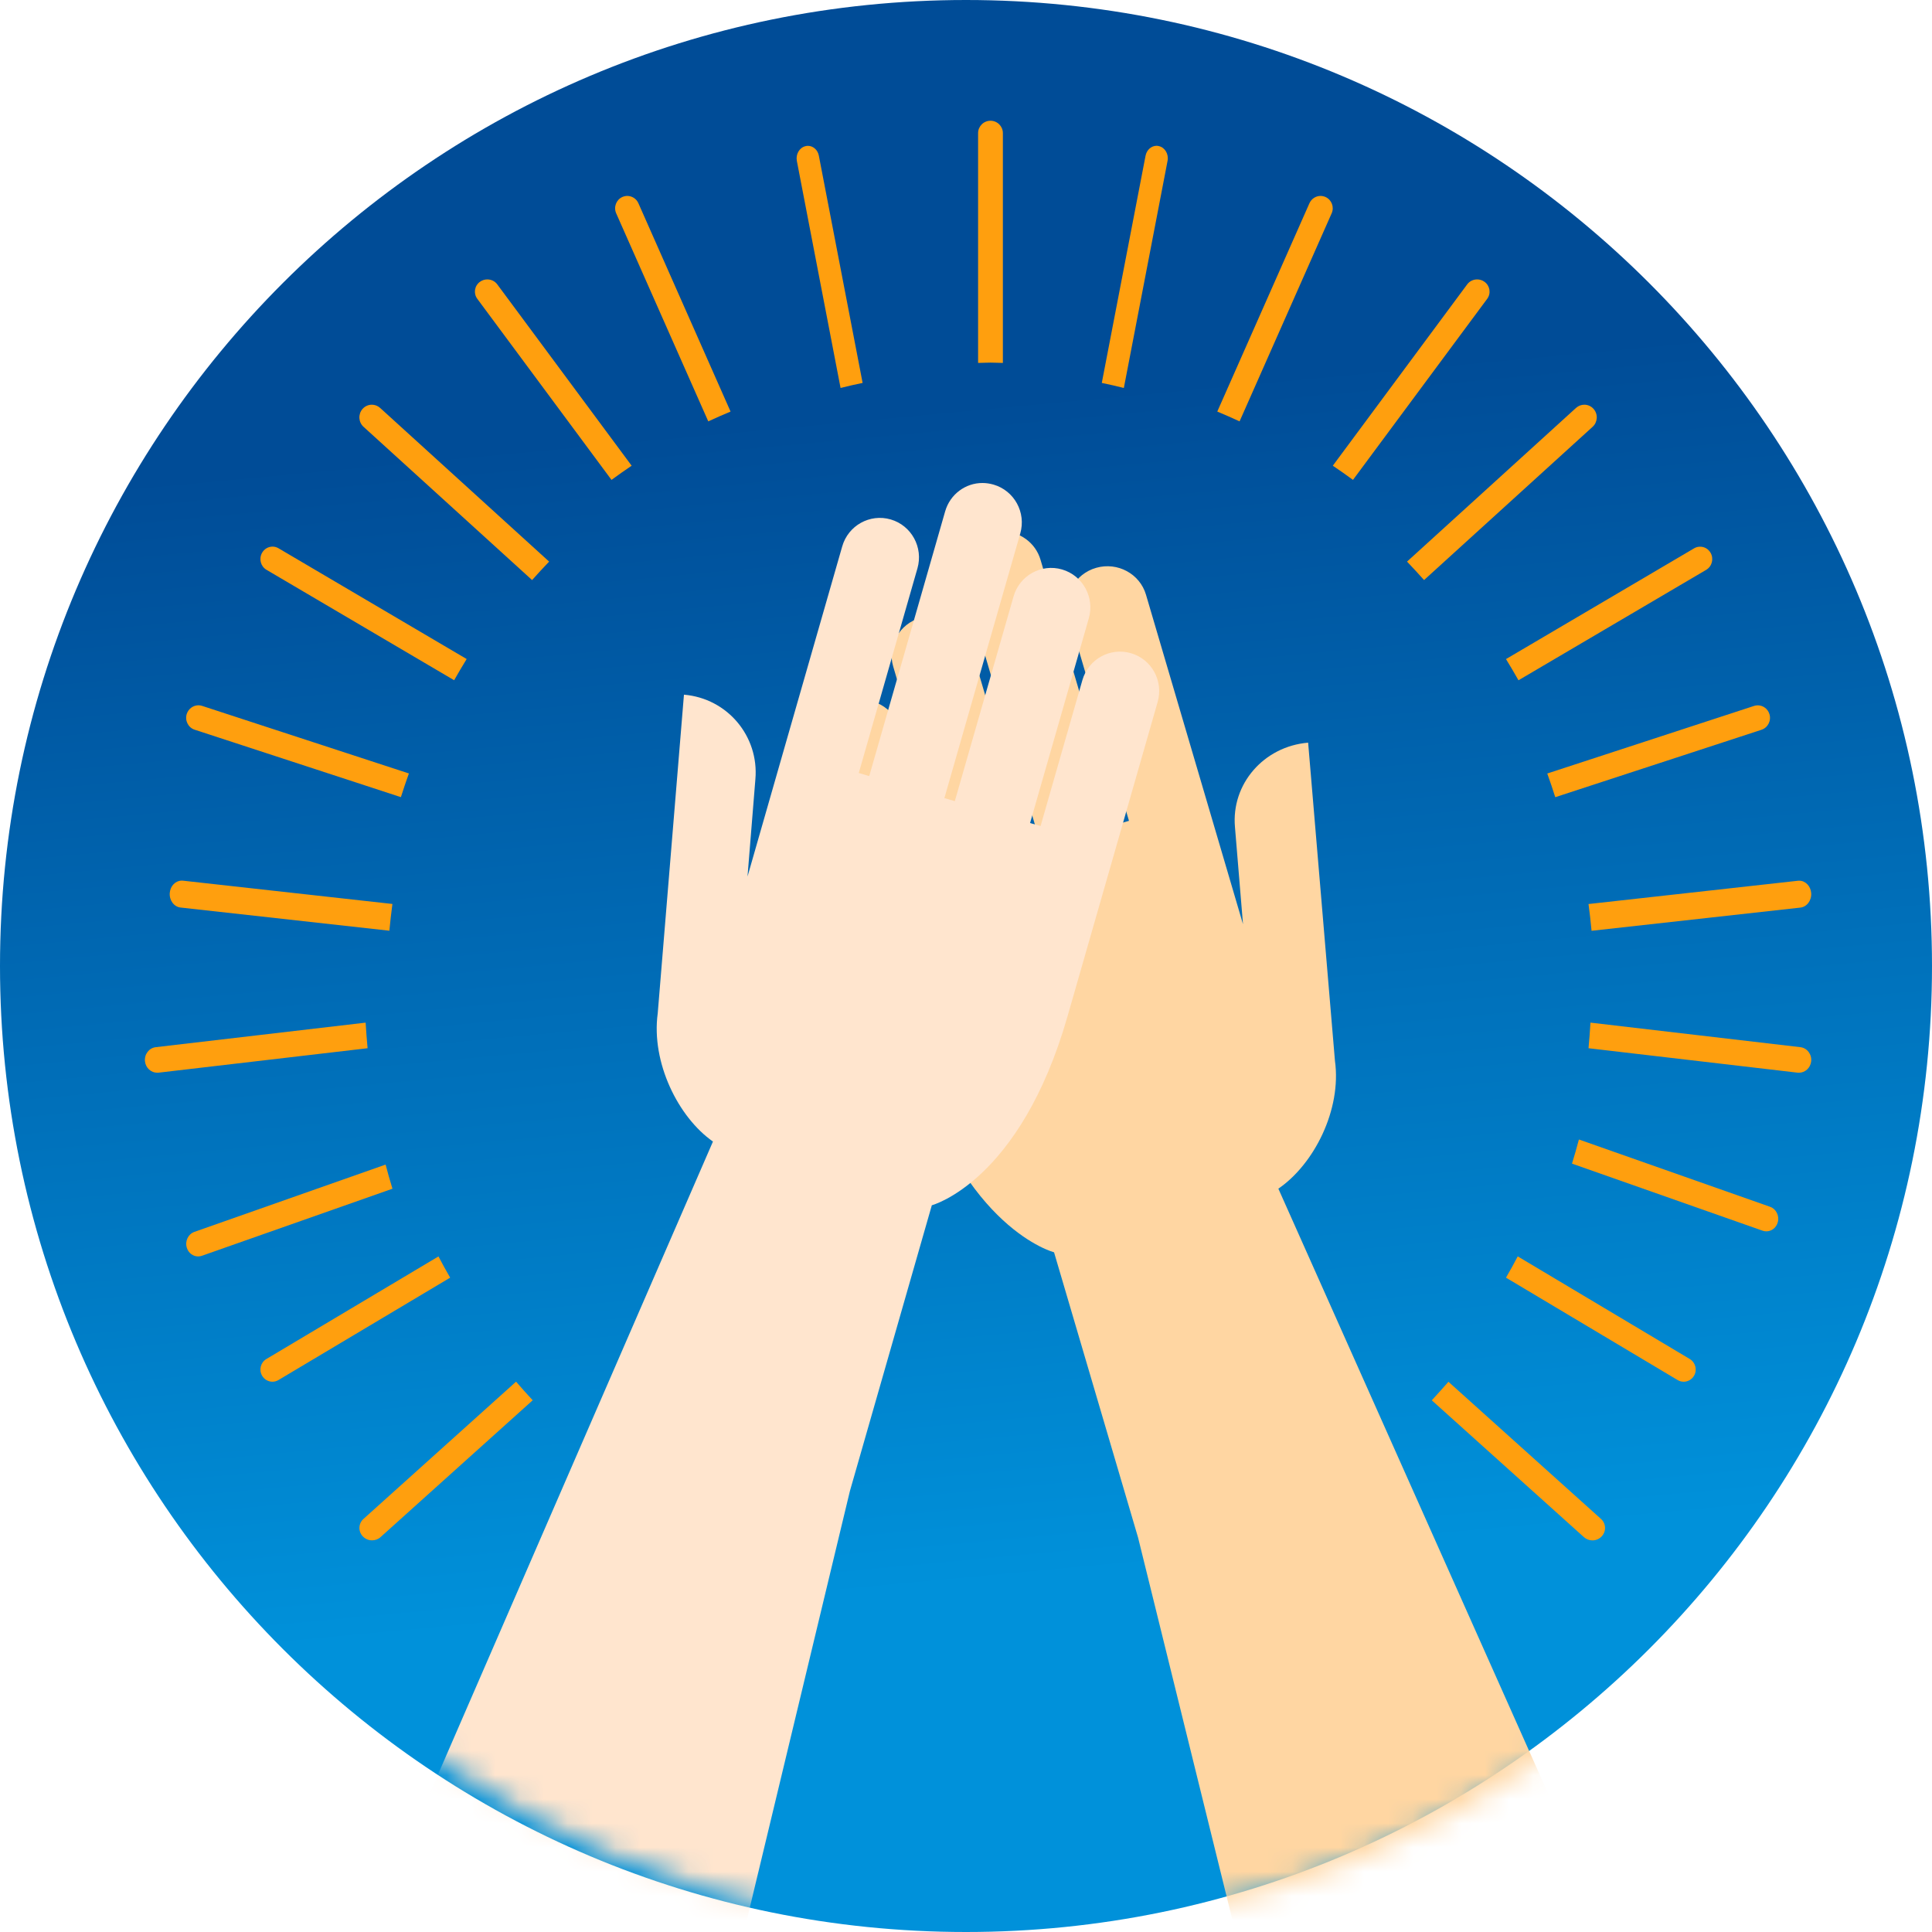 <svg width="80" height="80" viewBox="0 0 80 80" fill="none" xmlns="http://www.w3.org/2000/svg">
<rect x="0" y="0" width="80" height="80" fill="#333333" stroke="none"/>
<g clip-path="url(#clip0_470_2780)">
<rect width="80" height="80" fill="white"/>
<path d="M40 80C62.091 80 80 62.091 80 40C80 17.909 62.091 0 40 0C17.909 0 0 17.909 0 40C0 62.091 17.909 80 40 80Z" fill="url(#paint0_linear_470_2780)"/>
<path fill-rule="evenodd" clip-rule="evenodd" d="M47.435 6.448L45.623 15.856C45.93 15.919 46.233 15.988 46.536 16.065L48.346 6.661C48.4 6.381 48.239 6.108 47.987 6.05C47.954 6.041 47.921 6.037 47.888 6.037C47.674 6.039 47.482 6.206 47.435 6.448Z" fill="#FF9F0E"/>
<path fill-rule="evenodd" clip-rule="evenodd" d="M25.77 8.157C25.516 8.272 25.401 8.572 25.514 8.831L29.328 17.448C29.633 17.307 29.94 17.171 30.251 17.042L26.434 8.414C26.349 8.224 26.166 8.113 25.972 8.113C25.906 8.113 25.836 8.128 25.77 8.157Z" fill="#FF9F0E"/>
<path fill-rule="evenodd" clip-rule="evenodd" d="M54.222 8.414L50.405 17.042C50.716 17.171 51.023 17.307 51.328 17.448L55.142 8.831C55.255 8.574 55.142 8.274 54.886 8.157C54.82 8.128 54.75 8.113 54.68 8.113C54.49 8.113 54.307 8.226 54.222 8.414Z" fill="#FF9F0E"/>
<path fill-rule="evenodd" clip-rule="evenodd" d="M40.501 5.511V15.028C40.672 15.026 40.841 15.015 41.014 15.015C41.187 15.015 41.356 15.026 41.527 15.028V5.511C41.527 5.23 41.299 5 41.014 5C40.73 5 40.501 5.23 40.501 5.511Z" fill="#FF9F0E"/>
<path fill-rule="evenodd" clip-rule="evenodd" d="M33.355 6.052C33.104 6.11 32.943 6.385 32.996 6.663L34.806 16.065C35.107 15.988 35.412 15.919 35.719 15.856L33.907 6.448C33.862 6.206 33.668 6.039 33.456 6.039C33.421 6.039 33.388 6.043 33.355 6.052Z" fill="#FF9F0E"/>
<path fill-rule="evenodd" clip-rule="evenodd" d="M72.631 29.231L64.069 32.029C64.186 32.353 64.295 32.68 64.4 33.01L72.94 30.218C73.206 30.13 73.352 29.84 73.268 29.567C73.2 29.348 73 29.206 72.785 29.206C72.734 29.206 72.682 29.214 72.631 29.231Z" fill="#FF9F0E"/>
<path fill-rule="evenodd" clip-rule="evenodd" d="M19.875 11.668C19.646 11.833 19.597 12.148 19.764 12.374L25.321 19.871C25.595 19.67 25.873 19.474 26.155 19.284L20.592 11.777C20.493 11.641 20.337 11.57 20.178 11.57C20.073 11.57 19.966 11.602 19.875 11.668Z" fill="#FF9F0E"/>
<path fill-rule="evenodd" clip-rule="evenodd" d="M74.451 36.47L65.777 37.434C65.827 37.801 65.868 38.17 65.903 38.542L74.549 37.582C74.824 37.551 75.023 37.277 74.997 36.973C74.972 36.685 74.756 36.468 74.502 36.468C74.486 36.468 74.467 36.468 74.451 36.47Z" fill="#FF9F0E"/>
<path fill-rule="evenodd" clip-rule="evenodd" d="M70.153 22.703L62.36 27.291C62.537 27.579 62.71 27.873 62.877 28.169L70.65 23.596C70.889 23.454 70.971 23.143 70.835 22.897C70.743 22.732 70.576 22.638 70.403 22.638C70.316 22.636 70.231 22.657 70.153 22.703Z" fill="#FF9F0E"/>
<path fill-rule="evenodd" clip-rule="evenodd" d="M65.26 16.891L58.262 23.255C58.501 23.506 58.738 23.76 58.967 24.019L65.948 17.672C66.159 17.478 66.177 17.148 65.987 16.933C65.886 16.818 65.746 16.758 65.604 16.758C65.48 16.758 65.359 16.802 65.26 16.891Z" fill="#FF9F0E"/>
<path fill-rule="evenodd" clip-rule="evenodd" d="M60.752 11.777L55.189 19.284C55.473 19.474 55.75 19.67 56.024 19.871L61.581 12.374C61.748 12.148 61.698 11.833 61.469 11.668C61.379 11.602 61.272 11.57 61.166 11.57C61.008 11.57 60.851 11.641 60.752 11.777Z" fill="#FF9F0E"/>
<path fill-rule="evenodd" clip-rule="evenodd" d="M15.052 62.894C14.839 63.084 14.825 63.409 15.021 63.615C15.124 63.726 15.264 63.782 15.406 63.782C15.532 63.782 15.658 63.739 15.759 63.647L22.058 57.982C21.823 57.729 21.594 57.473 21.369 57.212L15.052 62.894Z" fill="#FF9F0E"/>
<path fill-rule="evenodd" clip-rule="evenodd" d="M59.287 57.984L65.586 63.649C65.687 63.738 65.812 63.784 65.938 63.784C66.08 63.784 66.22 63.728 66.323 63.617C66.519 63.409 66.505 63.085 66.293 62.895L59.977 57.216C59.748 57.475 59.522 57.731 59.287 57.984Z" fill="#FF9F0E"/>
<path fill-rule="evenodd" clip-rule="evenodd" d="M11.028 56.275C10.791 56.416 10.713 56.725 10.853 56.965C10.946 57.124 11.111 57.214 11.282 57.214C11.368 57.214 11.455 57.191 11.533 57.143L18.64 52.905C18.473 52.615 18.31 52.323 18.156 52.026L11.028 56.275Z" fill="#FF9F0E"/>
<path fill-rule="evenodd" clip-rule="evenodd" d="M62.36 52.905L69.467 57.145C69.547 57.193 69.632 57.214 69.718 57.214C69.889 57.214 70.054 57.126 70.147 56.965C70.287 56.725 70.207 56.417 69.972 56.275L62.846 52.024C62.69 52.323 62.529 52.615 62.36 52.905Z" fill="#FF9F0E"/>
<path fill-rule="evenodd" clip-rule="evenodd" d="M65.777 43.405L74.434 44.417C74.453 44.419 74.473 44.419 74.492 44.419C74.747 44.419 74.968 44.218 74.997 43.947C75.028 43.657 74.828 43.392 74.547 43.361L65.858 42.345C65.835 42.699 65.812 43.054 65.777 43.405Z" fill="#FF9F0E"/>
<path fill-rule="evenodd" clip-rule="evenodd" d="M65.093 48.183L72.983 50.96C73.035 50.979 73.088 50.987 73.14 50.987C73.348 50.987 73.54 50.85 73.608 50.631C73.694 50.357 73.554 50.063 73.296 49.971L65.379 47.184C65.289 47.522 65.196 47.853 65.093 48.183Z" fill="#FF9F0E"/>
<path fill-rule="evenodd" clip-rule="evenodd" d="M8.048 51.01C7.79 51.102 7.65 51.396 7.737 51.67C7.805 51.889 7.998 52.026 8.204 52.026C8.256 52.026 8.31 52.018 8.361 51.999L16.251 49.222C16.148 48.892 16.055 48.559 15.967 48.223L8.048 51.01Z" fill="#FF9F0E"/>
<path fill-rule="evenodd" clip-rule="evenodd" d="M10.849 22.895C10.713 23.141 10.795 23.454 11.034 23.594L18.805 28.167C18.972 27.871 19.145 27.579 19.323 27.289L11.529 22.701C11.451 22.655 11.366 22.634 11.282 22.634C11.109 22.636 10.942 22.728 10.849 22.895Z" fill="#FF9F0E"/>
<path fill-rule="evenodd" clip-rule="evenodd" d="M7.732 29.565C7.648 29.838 7.794 30.131 8.062 30.216L16.6 33.008C16.705 32.678 16.814 32.351 16.931 32.027L8.369 29.229C8.318 29.212 8.266 29.204 8.215 29.204C8.002 29.206 7.803 29.346 7.732 29.565Z" fill="#FF9F0E"/>
<path fill-rule="evenodd" clip-rule="evenodd" d="M6.452 43.361C6.172 43.392 5.972 43.655 6.003 43.947C6.032 44.218 6.253 44.419 6.508 44.419C6.527 44.419 6.545 44.419 6.564 44.417L15.221 43.405C15.186 43.054 15.163 42.699 15.14 42.345L6.452 43.361Z" fill="#FF9F0E"/>
<path fill-rule="evenodd" clip-rule="evenodd" d="M15.012 16.933C14.823 17.148 14.841 17.48 15.052 17.672L22.033 24.019C22.262 23.758 22.499 23.506 22.738 23.255L15.74 16.891C15.641 16.802 15.52 16.758 15.398 16.758C15.256 16.758 15.116 16.816 15.012 16.933Z" fill="#FF9F0E"/>
<path fill-rule="evenodd" clip-rule="evenodd" d="M7.03 36.97C7.003 37.276 7.203 37.55 7.477 37.579L16.123 38.539C16.158 38.167 16.2 37.798 16.249 37.431L7.576 36.467C7.557 36.465 7.541 36.465 7.522 36.465C7.267 36.467 7.054 36.684 7.03 36.97Z" fill="#FF9F0E"/>
<mask id="mask0_470_2780" style="mask-type:alpha" maskUnits="userSpaceOnUse" x="1" y="0" width="80" height="80">
<path d="M41 80C63.091 80 81 62.091 81 40C81 17.909 63.091 0 41 0C18.909 0 1 17.909 1 40C1 62.091 18.909 80 41 80Z" fill="url(#paint1_linear_470_2780)"/>
</mask>
<g mask="url(#mask0_470_2780)">
<path fill-rule="evenodd" clip-rule="evenodd" d="M41.029 22.073C40.147 22.32 39.64 23.227 39.894 24.092L43.114 35.03L42.671 35.154L40.179 26.695C39.925 25.83 39.003 25.33 38.121 25.58C37.24 25.83 36.73 26.736 36.986 27.599L39.478 36.059L39.032 36.184L37.258 30.155C37.002 29.289 36.082 28.79 35.2 29.04C34.319 29.289 33.812 30.191 34.065 31.059L35.84 37.088C35.842 37.097 35.92 37.362 37.891 44.052C39.905 50.894 43.646 51.855 43.646 51.855L47.126 63.671C49.154 71.89 50.744 78.332 51.895 83H68L52.934 49.22C54.402 48.218 55.562 45.956 55.277 43.92L54.167 30.752C52.326 30.907 50.979 32.469 51.137 34.246L51.47 38.269L49.944 33.085L47.453 24.626C47.199 23.76 46.277 23.261 45.395 23.511C44.511 23.76 44.004 24.667 44.26 25.53L46.749 33.989L46.306 34.116L43.086 23.179C42.876 22.463 42.212 22 41.492 22C41.339 22.007 41.184 22.027 41.029 22.073Z" fill="#FFD6A2"/>
<path fill-rule="evenodd" clip-rule="evenodd" d="M39.136 21.177L35.993 32.136L35.56 32.008L37.99 23.532C38.237 22.668 37.743 21.759 36.882 21.509C36.022 21.259 35.121 21.759 34.874 22.627L32.442 31.102L30.953 36.296L31.279 32.266C31.433 30.486 30.12 28.917 28.321 28.765L27.235 41.959C26.957 43.998 28.089 46.267 29.522 47.269L14 83H30.084C31.23 78.236 32.93 71.151 35.191 61.747L38.585 49.907C38.585 49.907 42.238 48.944 44.202 42.089C46.126 35.388 46.201 35.12 46.204 35.111L47.935 29.07C48.185 28.201 47.688 27.295 46.828 27.047C45.967 26.796 45.067 27.295 44.819 28.164L43.088 34.205L42.653 34.08L45.085 25.604C45.334 24.736 44.837 23.831 43.977 23.58C43.117 23.33 42.216 23.831 41.969 24.698L39.537 33.174L39.105 33.048L42.247 22.089C42.497 21.222 42 20.316 41.139 20.066C40.988 20.023 40.836 20 40.685 20C39.989 19.995 39.341 20.46 39.136 21.177Z" fill="#FFE5CE"/>
</g>
</g>
<defs>
<linearGradient id="paint0_linear_470_2780" x1="7.333" y1="19.732" x2="11.883" y2="68.306" gradientUnits="userSpaceOnUse">
<stop stop-color="#004C97"/>
<stop offset="1" stop-color="#0091DA"/>
</linearGradient>
<linearGradient id="paint1_linear_470_2780" x1="8.333" y1="19.732" x2="12.883" y2="68.306" gradientUnits="userSpaceOnUse">
<stop stop-color="#004C97"/>
<stop offset="1" stop-color="#0091DA"/>
</linearGradient>
<clipPath id="clip0_470_2780">
<rect width="80" height="80" fill="white"/>
</clipPath>
</defs>
</svg>
